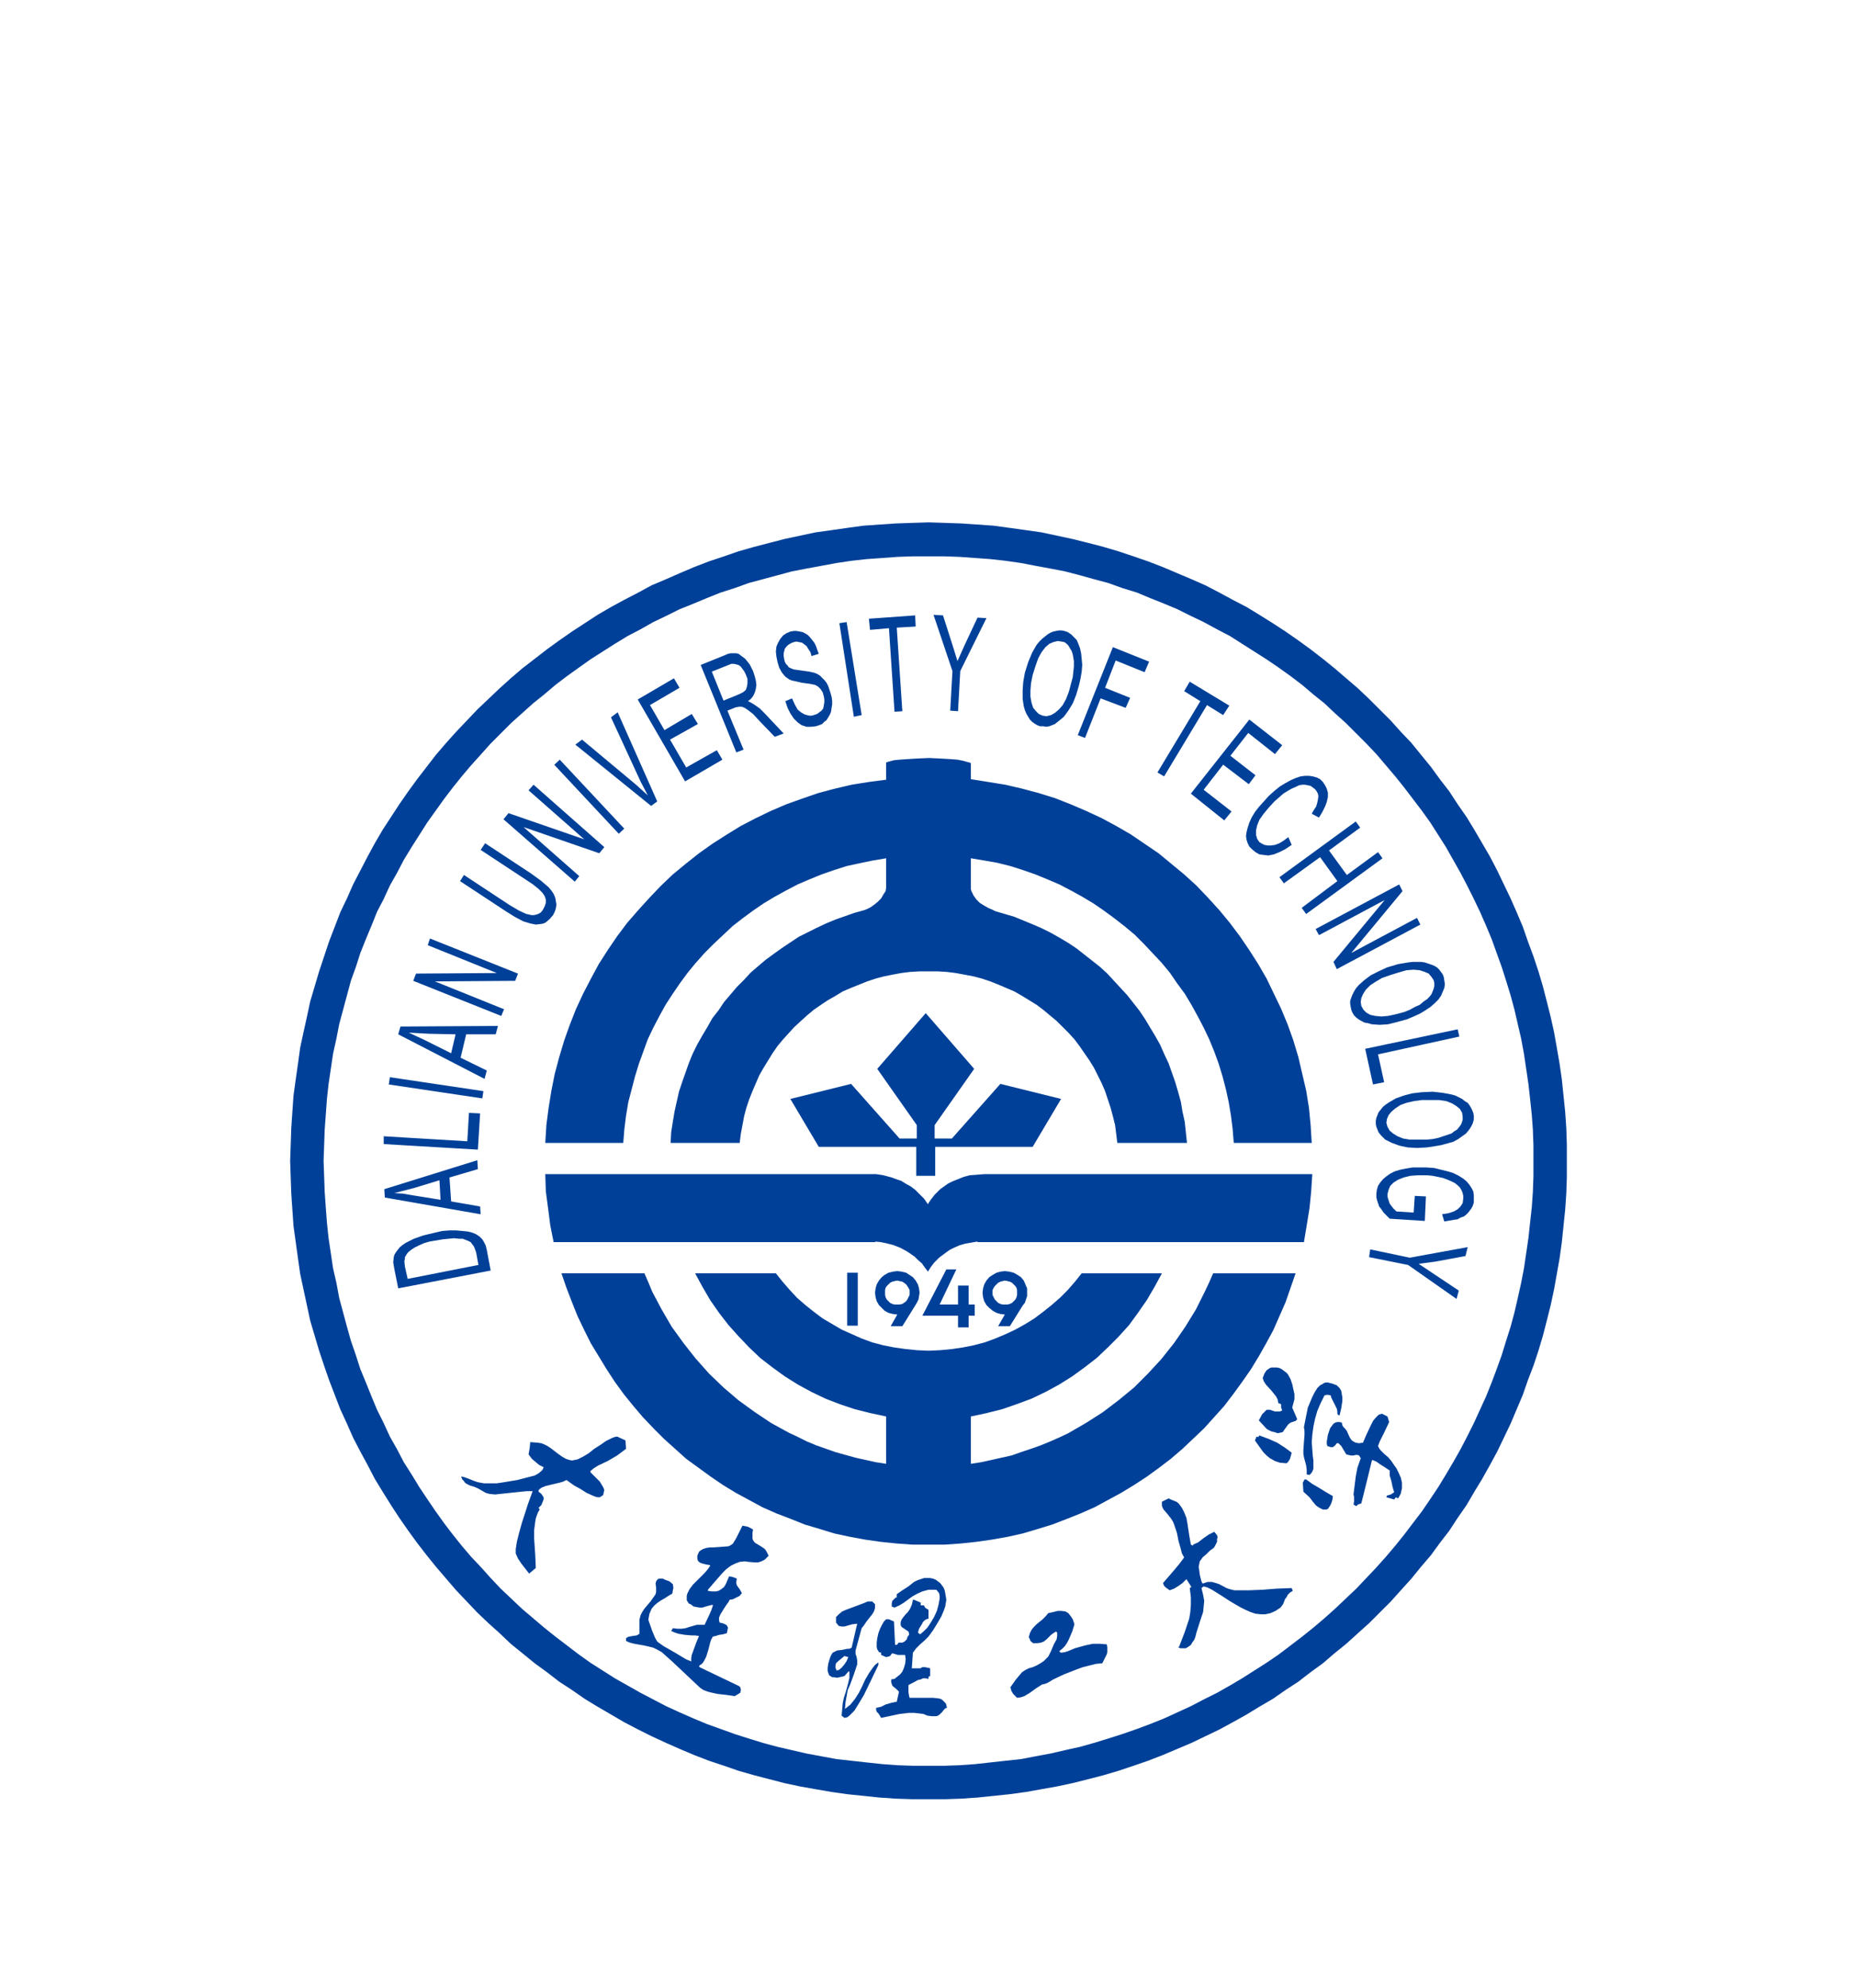 <svg width="128" height="137" fill="none" xmlns="http://www.w3.org/2000/svg"><g filter="url(#a)" fill-rule="evenodd" clip-rule="evenodd" fill="#004098"><path d="M89.225 80.433v-.346l-.076-.345-.077-.346-.116-.346-.191-.345-.115-.115-.308-.23-.153-.078-.192-.038h-.346l-.115.038-.23.154-.154.23-.115.308.077.23.153.23.384.423.307.384.115.23.039.23.192.077v.23l.077.193-.154.076h-.345l-.346-.115h-.23l-.307.307-.23.423.46.499.115.115.307.153.192.039.23.077.193-.039.153-.038.077-.115.192-.27.115-.153.153-.115.23-.077.116-.038.116-.115-.346-.806.153-.576Zm-2.61 2.572-.116.269.576.806.23.23.231.192.346.192.345.116.46.038.116-.115.115-.192.116-.422-.462-.346-.537-.346-.614-.268-.615-.23-.076.115-.115-.039Zm3.263 1.42.154.577.038.307v.307l.192.038.115-.115.077-.115.077-.192v-.576l-.039-.269-.076-.998.038-.499.077-.576.115-.537.154-.538.23-.538.269-.537.191-.038.23.038.04.154.077.153.153.307.153.307.039.192v.154l.038.077.116.038.115-.499.076-.5v-.23l-.076-.46-.115-.192-.078-.077-.115-.115-.306-.115-.308-.077h-.154l-.115.038-.115.077-.154.077-.191.192-.193.307-.153.307-.307.73-.269 1.343.039.27v.268l-.039.5-.038.537v.268l.038.23Zm.039 1.537-.115.23.037.614.423.384.23.307.23.269.23.154.232.115h.23l.115-.039.077-.115.077-.115.076-.154.078-.23.037-.269-.46-.268-.5-.308-.46-.269-.422-.306h-.115Zm5.989-1.268-.23-.268-.27-.23-.268-.27-.077-.115-.076-.153.114-.307.27-.538.384-.806-.116-.384-.383-.192-.116.038-.115.039-.192.192-.192.23-.154.307-.307.653-.23.537-.269.039-.23-.038-.154-.077-.115-.077-.115-.154-.077-.153-.153-.346-.115-.153-.116-.116-.077-.115-.038-.192-.153-.038h-.154l-.154.038-.115.077-.23.307-.077.23-.077.231-.038.23-.038.23v.154l.037.154.23.077h.154l.154-.116.115-.153h.115l.193.192.345.576.154.038.153.038h.192l.154-.038h.115l.115.038.115.192-.23.653-.115.614-.077.615-.077.614.039.154v.345l-.039.192.192.115.115-.115.231-.076.345-1.383.384-1.574.038-.038.27.115.268.192.307.192.346.23v.346l.115.384.077.384.115.384-.23.153-.269.077-.038.115.537.154.115-.154.154.077.115-.192.077-.154.038-.192.038-.153v-.384l-.076-.346-.154-.345-.153-.308-.192-.268-.154-.23ZM37.124 87.92l.077.115-.115.192-.077.192-.077.23-.038.23-.077.576v.576l.077 1.152.038.883-.46.384-.538-.691-.23-.346-.154-.345v-.307l.077-.5.153-.614.192-.69.422-1.306.308-.845v-.038h-.384l-.384.038-1.46.154-.345.038-.384-.038-.153-.039-.116-.038-.537-.307-.269-.115-.269-.077-.23-.115-.115-.077-.077-.115-.115-.115-.077-.193h.077l.154.039.307.115.384.154.23.076.422.077h.883l.5-.077.921-.153.883-.23.307-.077.269-.154.23-.192.077-.115.038-.115-.307-.154-.23-.192-.269-.23-.23-.307.077-.423.038-.422.5.038.268.039.192.077.23.115.23.153.5.384.269.192.268.154.23.077.193.038.384-.077.384-.192.383-.23.384-.307.423-.269.384-.269.384-.192.192-.077.192-.038.576.269.038.576-.614.46-.653.384-.653.308-.307.192-.23.191v.077l.652.653.23.384.078.192-.039.154-.038.192-.23.153h-.154l-.154-.038-.192-.077-.422-.192-.422-.269-.423-.23-.537-.384-.23.115-.27.077-.652.154-.307.076-.27.115-.153.116-.038.076v.077l.192.154.153.23v.154l-.153.384-.192.192ZM48.182 96.75l-.269-.038h-.23l-.461-.038-.46-.077-.231-.077-.269-.115.077-.115.038-.077.307.038h.308l.268-.038.23-.077.538-.154h.538l.307-.652.154-.346.115-.345-.039-.039-.307.077-.384.115h-.192l-.23-.038-.192-.039-.192-.153-.115-.038-.154-.23v-.308l.038-.154.154-.307.23-.307.807-.806.23-.269.154-.23v-.039l-.384-.076-.269-.077-.115-.077-.077-.077-.038-.153v-.192l.076-.192.039-.077.077-.077.192-.115.23-.077.269-.038h.23l.538-.039.499-.038.153-.077.154-.115.23-.384.422-.845.384.077.154.077.192.115-.038.23v.384l.038.116.077.115.077.077.384.23.23.153.077.077.077.115.153.308-.269.268-.23.116-.23.076h-.192l-.461-.038-.269-.038-.346.038-.307.115-.307.154-.307.23-.269.269-.537.614-.46.538v.077l.268.038h.269l.192-.038.191-.116.193-.153.115-.192.23-.538.23.038.307.116-.038.192v.153l.038.116.077.115.115.153.154.27-.154.191-.46.23-.23.039-.077.153-.115.154-.23.345-.231.384-.077.192v.192l.038.154.192.038.192.077.116.077.076.153-.076.384-.27.077-.268.039-.23.076-.192.039-.116.192-.076.23-.116.46-.153.5-.115.23-.115.192-.116.115-.076.039-.077.077.038.076 2.726 1.306.077.077.038.115v.115l-.038.154-.384.23-.23-.038-.27-.039-.69-.077-.346-.076-.307-.077-.307-.115-.23-.154-1.959-1.843-.69-.614-.27-.154-.307-.153-.307-.077-.345-.077-.653-.115-.307-.077-.269-.115v-.192l.115-.077.115-.038.23-.039.27-.038.076-.038.116-.077v-.96l.076-.307.116-.23.153-.231.192-.23.23-.27.27-.383.076-.115.038-.154v-.307l-.038-.269.038-.153.077-.115.115-.077h.27l.153.077.307.115.23.192.039.268-.039.154-.038.23-.269.154-.23.154-.269.153-.23.154-.23.192-.193.23-.153.346-.077.422.269.768.192.46.153.27.154.114.269.193.806.46.768.46.383.154-.038-.038v-.192l.038-.23.308-.845.192-.46ZM62.695 101.012l-.038-.153-.039-.231v-.499l.307-.153.346-.192.192-.039.153-.077h.192l.192.039v-.154l.115-.038v-.538l-.345-.077h-.192l-.077.039-.038.038h-.614l.076-1.075.23-.307.27-.269.307-.268.268-.27.308-.421.307-.5.268-.46.193-.461.076-.23.077-.461-.077-.46-.038-.193-.077-.192-.23-.307-.154-.115-.154-.115-.191-.077-.193-.039h-.422l-.46.154-.23.115-.385.307-.422.27-.384.268v.23h-.077l-.077.077-.153.154-.039.192v.192l.077.038.115.038.346-.153.307-.192.576-.422.346-.193.345-.153.422-.115h.538l.192.23.038.192v.192l-.077.422-.115.423-.192.422-.23.384-.23.346-.27.268-.23.192-.153-.115.077-.269.192-.307.076-.154.116-.115.115-.076.153-.039v-.614l-.192-.115-.076-.077-.039-.115h-.23v-.192l-.46-.192h-.078l-.038.192-.038.153-.116.27-.153.23-.154.153-.153.192-.116.154-.076.191v.23l.076.116.346.23.115.077.039.115v.116l-.116.153v.039l-.038.115-.154.153-.153.077h-.269l-.038.077-.077.077h-.115l-.077-1.613-.346-.153h-.192l-.153.153-.116.192-.153.307-.115.307-.077.346-.038.307v.307l.038.154.077.115.038.077.154.038v.154l.345.153.154-.038.115-.038.077-.116.077-.076.384.115h.499l.038.307-.038.307-.077.269-.115.269-.154.192-.384.307-.23.038v.192l.077.231.077.076.191.154.192.192-.153.691-.384.077-.384.115-.307.153-.154.039-.192.038v.154l.039.115.115.115.077.115.115.192 1.267-.268.653-.077h.345l.346.038.307.039.268.115.308.038h.307l.115-.038.115-.077.154-.154.154-.192.076-.076.115-.039-.038-.192-.038-.115-.23-.23-.116-.077-.154-.038-.383-.039h-1.613Zm-2.15-2.419h-.039l-.192.154-.153.192-.269.384-.269.46-.192.423-.23.461-.269.422-.307.384-.192.153-.192.154.039-.461.153-.844.154-.346.268-.73.23-.69v-.27l-.038-.23-.076-.23v-.23l.422-1.536.154-.192.153-.23.269-.346.154-.192.115-.192.076-.23v-.269l-.191-.192h-.308l-.268.115-1.229.46-.269.116-.23.192-.192.192v.384l.192.23.192.039h.192l.537-.154.346-.038-.384 1.65-.154.078h-.153l-.346.076-.346.039-.307.153-.076.115-.077.154-.077.23-.077.27-.038.268v.23l.077.23.038.077.077.039.115.077h.115l.23.038.5-.115.307-.346.038.077v.384l-.077.346-.191.691-.116.345-.077.384-.076.845.192.153.192-.038.153-.115.346-.346.307-.499.346-.576.576-1.19.422-.883v-.154Zm-2.726.5-.154.038-.077-.192v-.154l.039-.153.115-.116.46-.383.154.038.115.038-.115.27-.153.23-.192.23-.192.153ZM72.255 95.176l.346-.077.307-.076h.269l.268.038.192.115.154.192.153.23.115.346-.153.5-.23.537-.116.23-.153.23-.192.192-.192.154.038.077.077.038.269-.038.23-.077.46-.192.692-.192.538-.115h.46l.5.038.038.192v.346l-.039.153-.307.615-.422.038-.922.23-.422.154-.883.346-.73.345-.383.23-.192.077-.192.039-.423.269-.422.307-.384.23-.23.077-.27.038-.268-.269-.115-.192-.077-.268.384-.538.422-.499.23-.154.231-.115.269-.077.269-.115.268-.153.23-.154.308-.307.192-.384.192-.46.192-.346.038-.23v-.23l-.076-.078-.192.115-.154.116-.307.307-.192.153-.192.077-.269.038h-.269l-.192-.153-.038-.115-.077-.154.077-.269.115-.23.154-.192.192-.192.422-.346.192-.192.192-.23ZM83.697 89.57l.192.231.038.154-.038.115v.192l-.154.307-.077.115-.269.192-.23.23-.269.23-.076.116-.116.153-.076.384.038.23.038.308.116.46.076.154.346-.115h.307l.269.077.23.077.5.268.23.077.307.077h.998l.96-.038.96-.077 1.037-.038.076.191-.192.116-.153.153-.077.154-.115.153-.116.308-.076.115-.115.153-.346.23-.346.154-.345.077h-.346l-.345-.038-.346-.116-.345-.153-.384-.192-.653-.384-.653-.422-.614-.384-.307-.154-.269-.077-.153.115.115.461.076.422-.076.768-.23.691-.231.73-.077.307-.077.192-.115.154-.115.192-.154.115-.191.115h-.385l-.153-.077.077-.038.384-.999.307-.92.077-.462.038-.499v-.537l-.077-.615.115-.076-.345-.538-.269.269-.269.192-.307.192-.307.115-.269-.192-.115-.115-.077-.192.73-.845.384-.46.345-.461-.153-.27-.077-.306-.154-.538-.115-.576-.192-.576-.077-.192-.115-.192-.269-.345-.268-.307-.077-.154-.038-.115v-.269l.46-.23.154.077.384.153.153.115.23.308.154.307.154.384.077.422.115.768.115.653.154.076v-.076l.345-.154.346-.269.384-.268.384-.193Z"/><path d="m64 20-2.265.076-2.227.154-1.114.153-1.075.154-1.113.154-2.15.46-2.073.538-1.075.307-.999.346-1.036.345-.999.384-.998.423-.96.422-.998.422-.921.5-.96.498-.922.5-.921.537-1.766 1.152-.883.614-.845.614-1.69 1.306-.806.69-.768.692-1.535 1.459-1.46 1.536-.69.768-.692.806-1.305 1.69-.614.844-.615.884-1.151 1.765-.538.922-.5.921-.997 1.92-.423.96-.46.96-.768 1.996-.691 2.074-.615 2.073-.23 1.075-.23 1.037-.231 1.075-.153 1.113-.154 1.075-.154 1.114-.153 2.226-.039 1.152L20 64l.038 1.152.039 1.113.153 2.227.308 2.227.153 1.075.691 3.225.615 2.073.345 1.037.346.998.768 1.997.46.998.422.96.5.96.499.921.499.96.538.883.575.922.576.883.615.883.614.845.653.844.652.806 1.383 1.613 1.459 1.536.767.73.768.69.768.73.806.653.845.69.845.615.845.653.883.576.883.614.883.537 1.843 1.075.96.5.921.46.998.461.96.423.998.422.999.384 1.036.345.999.346 1.075.307 2.073.538 1.075.23 1.075.192 1.113.192 1.075.153 2.227.231 1.114.077 1.152.038h2.265l1.114-.038 1.113-.077 2.227-.231 1.113-.153 2.15-.384 1.075-.23 1.075-.269 1.037-.269 1.037-.307 1.036-.346.999-.345.998-.384 1.996-.845 1.92-.921.922-.5.96-.537.883-.538.921-.537.883-.614.883-.576.845-.653.845-.614.806-.691.806-.653.806-.73.768-.69 1.498-1.498.69-.768.73-.806.653-.806.691-.807.614-.844.653-.845.576-.883.614-.883.538-.922.538-.883.537-.96.499-.921.921-1.92.845-1.996.346-.999.384-.998.345-1.037.308-1.036.268-1.037.269-1.075.231-1.075.383-2.15.154-1.114.23-2.227.077-1.113.038-1.113v-2.266l-.038-1.152-.077-1.113-.23-2.227-.154-1.075-.192-1.113-.191-1.075-.231-1.037-.269-1.075-.268-1.037-.308-1.036-.345-1.037-.384-1.037-.346-.998-.422-.998-.423-.96-.921-1.92-.499-.96-1.075-1.843-.538-.883-.614-.883-.576-.883-.653-.845-.614-.844-.691-.845-.653-.806-.73-.768-.69-.768-1.498-1.497-.768-.73-1.612-1.382-.806-.653-.845-.652-.845-.615-.883-.614-.883-.576-.921-.576-.883-.538-.96-.499-.922-.499-.96-.499-.96-.422-1.996-.845-.998-.384-.999-.345-1.036-.346-1.037-.307-1.037-.269-1.075-.269-2.15-.46-1.075-.154-2.226-.307-2.227-.154-1.114-.038L64 20Zm1.075 85.696h-2.15l-1.075-.038-1.037-.077-1.075-.115-2.073-.23-2.073-.384-1.997-.461-.998-.269-.998-.307-.96-.307-1.92-.691-.921-.384-.96-.423-.922-.422-1.766-.921-1.766-.999-1.69-1.075-.806-.576-1.612-1.228-.768-.615-1.536-1.305-1.459-1.382-.691-.73-.653-.73-.69-.729-.653-.767-.615-.768-.614-.807-.576-.806-.576-.845-.537-.806-.538-.883-.537-.845-.461-.883-.5-.883-.422-.921-.46-.922-.384-.921-.384-.96-.384-.922-.308-.96-.345-.998-.269-.96-.537-1.996-.192-1.037-.23-.998-.308-2.073-.115-1.076-.077-1.036-.076-1.075-.077-2.15.077-2.15.076-1.037.077-1.075.115-1.037.307-2.073.23-1.037.193-.998.806-2.995.346-.96.307-.96.384-.96.384-.92.384-.96.46-.884.423-.921.499-.883.46-.883.538-.883 1.075-1.69 1.152-1.613.614-.805.615-.768.652-.768.691-.768.653-.73 1.42-1.42.73-.653.768-.69.768-.616.768-.652.806-.614 1.613-1.152 1.69-1.076.882-.537.883-.46.883-.5.883-.422.922-.46.96-.385.921-.384.96-.384.96-.306.96-.347 2.994-.806.999-.192 2.073-.384 1.037-.154 1.036-.115 1.075-.076 1.037-.077 1.075-.038h2.15l1.075.038 1.075.077 1.037.076 1.037.115 1.075.154.998.193 1.037.191.998.192 1.036.27.96.268.999.268.96.346.998.307.921.384.96.384.921.384.922.461.883.422.922.5.883.46 2.534 1.613.845.575.806.577.806.614.768.652.768.615.73.69.729.654 1.42 1.42.692.73 1.305 1.536.614.768 1.228 1.612.577.806 1.075 1.69.998 1.766.461.883.46.921.423.883.422.96.384.922.691 1.92.308.96.306.998.269.998.461 1.996.192 1.037.307 2.073.116 1.037.115 1.075.076 1.037.039 1.075v2.15l-.039 1.075-.076 1.075-.115 1.037-.116 1.075-.307 2.073-.192.998-.231 1.037-.23.998-.269.998-.306.96-.308.999-.345.96-.346.92-.384.96-.845 1.844-.46.921-.461.883-.499.883-.499.845-.538.883-.537.806-.577.845-1.228 1.613-.614.767-.653.768-.652.73-1.383 1.459-1.459 1.382-.73.653-.767.652-.768.615-1.612 1.228-.845.576-1.69 1.075-.844.5-.883.499-.922.46-.883.461-1.843.845-.96.384-.921.345-.998.346-.96.307-.999.307-.96.269-1.036.23-.998.231-1.037.192-.998.192-1.075.115-2.074.23-1.075.077-1.075.038Z"/><path d="M85.04 62.771h5.376l-.077-1.229-.115-1.19-.192-1.19-.538-2.304-.345-1.152-.384-1.075-.461-1.113-.998-2.073-.576-.998-.614-.96-.653-.96-.691-.922-.73-.883-.768-.844-.806-.845-.844-.768-1.767-1.459-1.92-1.305-.998-.576-.998-.538-1.075-.5-1.075-.46-1.075-.422-1.114-.346-1.151-.307-1.152-.269-2.38-.384v-1.113l-.116-.038-.422-.115-.384-.077-.5-.039-.652-.038-.806-.039-.845.038-.653.04-.537.038-.384.038-.423.115-.115.039v1.19l-1.19.154-1.19.191-1.152.27-1.152.306-1.113.385-1.075.383-1.075.46-1.037.5-1.037.538-.998.614-.96.614-.921.653-.922.73-.883.729-.845.806-.767.807-.768.844-.768.883-.691.922-.653.96-.614.96-.538.998-.537 1.036-.5 1.075-.422 1.075-.384 1.075-.345 1.152-.307 1.152-.23 1.152-.193 1.19-.154 1.19-.076 1.229h5.375l.077-.96.115-.921.154-.922.46-1.766.269-.883.614-1.69.384-.806.423-.806.422-.768.5-.768.498-.73.538-.729.538-.652.614-.691.614-.615 1.305-1.228.691-.538.73-.537.73-.5.767-.46.768-.423.806-.422.807-.346.845-.345.883-.307.844-.269.883-.192.922-.192.921-.153v1.996l-.038.269-.154.23-.153.269-.23.23-.231.192-.269.192-.23.115-.192.077-.691.192-1.306.46-.652.27-.653.307-1.229.614-1.152.768-.537.384-.576.422-.5.423-.537.46-.46.5-.5.499-.422.499-.46.537-.384.576-.423.538-.345.614-.346.576-.346.614-.307.615-.268.652-.461 1.306-.23.69-.308 1.383-.115.691-.115.73-.038.729h4.76l.077-.614.23-1.229.154-.576.192-.576.23-.576.461-1.075.307-.537.615-.998.345-.5.384-.46.768-.845.461-.422.422-.384.461-.384.5-.346.46-.307.537-.307.5-.307.537-.23 1.152-.461.576-.192.576-.154.575-.115.615-.115.614-.077.653-.038h1.267l.614.038.615.077 1.228.23.576.154.576.192.576.23 1.075.46.538.308.998.614.46.346.922.768.845.844.384.423.345.46.691.999.308.499.537 1.075.23.537.384 1.152.154.576.153.614.154 1.229h4.8l-.154-1.459-.154-.69-.115-.692-.192-.691-.192-.653-.46-1.305-.308-.653-.269-.614-.345-.615-.691-1.151-.384-.576-.845-1.075-1.382-1.498-.5-.46-1.612-1.268-.576-.384-.576-.345-.614-.346-.614-.307-.615-.269-1.305-.537-1.305-.384-.23-.115-.27-.115-.268-.154-.308-.192-.23-.23-.192-.27-.153-.306-.039-.154v-2.111l.922.153.883.154.921.23.845.269.883.307.845.346.806.345.806.422.768.423.768.46.73.5.729.537.691.538.691.575.615.615 1.228 1.305.576.691.5.73.537.73.46.767.423.768.422.806.384.807.346.844.307.845.269.883.23.883.192.883.154.922.115.921.077.96ZM83.62 71.755l-.269.615-.307.653-.614 1.228-.73 1.19-.768 1.114-.883 1.113-.921.998-.96.96-1.075.883-1.114.845-1.151.73-1.19.69-.653.308-.615.269-.652.268-.653.23-.691.231-.653.23-2.073.461-.73.115v-3.263l1.075-.23 1.076-.27.998-.345 1.036-.384.96-.46.922-.5.921-.576.845-.614.845-.653.767-.729.73-.73.73-.806.614-.844.614-.884.538-.92.499-.922h-5.53l-.46.575-.499.576-.538.538-.575.499-.576.46-.615.461-.614.384-.691.384-.653.307-.73.308-.729.268-.73.192-.767.154-.768.115-.806.077-.807.038-.806-.038-.768-.077-.806-.115-.768-.154-.73-.192-.729-.268-1.382-.615-1.306-.768-.614-.46-.576-.461-.576-.5-.499-.537-.5-.576-.46-.576h-5.567l.5.922.537.921.614.883.653.845.69.768.73.768.768.73.845.652.844.614.922.576.922.5.96.46.997.384 1.037.346 1.075.269 1.075.23v3.263l-.73-.115-1.381-.307-1.383-.384-1.305-.46-.653-.27-.614-.306-.653-.308-1.19-.652-1.152-.768-1.113-.806-1.037-.884-.998-.96-.921-1.036-.845-1.075-.806-1.114-.692-1.19-.652-1.228-.27-.653-.268-.615h-5.72l.345.999.384.998.384.96.46.96.461.921 1.075 1.766.576.883.614.845.653.806.653.768.73.768.729.73 1.536 1.382 1.69 1.228.844.576.883.538 1.843.998.96.423.998.383.96.384 1.036.308.999.307 1.075.23 1.036.192 1.075.154 1.114.115 1.075.077h2.227l1.113-.077 1.075-.115 1.075-.154 1.075-.192 1.037-.23 1.037-.307.998-.308.998-.383.96-.384.96-.423 1.843-.998.883-.537.883-.577.845-.614.806-.614.806-.691.73-.691.768-.73 1.382-1.536.614-.806.615-.845.614-.883.537-.883.5-.883.499-.921.844-1.92.692-1.996H83.62ZM67.84 64.921l-.999.077-.422.115-.768.307-.307.154-.537.384-.385.384-.268.345-.154.23-.038.078-.269-.384-.614-.615-.307-.23-.346-.192-.307-.192-.346-.115-.307-.115-.576-.154-.499-.077H37.585l.038 1.19.154 1.152.153 1.19.23 1.152h22.193l-.039-.038.384.038.384.077.461.115.5.192.498.27.5.345.23.23.268.23.192.27.23.306.193-.307.23-.307.346-.346.46-.345.27-.192.306-.154.346-.153.384-.115.422-.077.46-.077v.038h22.5l.192-1.151.192-1.19.115-1.153.077-1.19H67.84ZM33.822 71.564l-6.373 1.228-.27-1.344-.076-.46.038-.346.039-.153.115-.192.115-.154.154-.192.192-.154.23-.153.538-.269.652-.23.807-.192.499-.116.499-.038h.46l.423.038.384.039.307.077.269.115.23.153.192.192.115.192.116.23.076.308.269 1.42Zm-.845-.384-.153-.845-.077-.23-.077-.192-.23-.308-.154-.077-.192-.076-.192-.077h-.23l-.384-.038-.768.076-.921.154-.384.115-.346.154-.307.153-.23.154-.192.154-.116.153-.114.192v.115l-.039.154.039.384.191.844 4.876-.96ZM33.13 67.686l-6.603-1.152-.038-.576 6.412-1.996.038.614-1.958.576.115 1.65 1.997.346.038.538Zm-2.764-.999-.076-1.343-1.766.537-1.344.346.614.038.653.115 1.92.308ZM32.939 63.232l-6.489-.384v-.538l5.76.346.115-1.958.768.038-.154 2.496ZM26.872 58.24l6.448.96-.074.5-6.448-.96.075-.5ZM33.4 58.356l-5.951-3.072.153-.537 6.72-.039-.154.576h-2.035l-.384 1.613 1.804.883-.153.576Zm-2.304-1.766.307-1.306-1.843-.038-1.382-.077 1.152.538 1.766.883ZM34.551 54.017l-6.066-2.419.192-.499 5.567-.038-4.76-1.92.153-.46 6.066 2.418-.192.5-5.529.038 4.762 1.92-.193.46ZM33.131 42.575l.307-.46 3.148 2.073.692.5.537.46.192.23.154.23.115.27.038.23.039.23-.039.27-.076.23-.116.23-.23.269-.269.23-.153.077-.192.038-.346.038-.384-.076-.499-.154-.576-.307-.614-.384-3.149-2.073.27-.423 3.148 2.074.652.384.5.23.191.038.154.039h.192l.153-.039.116-.038.153-.077.115-.115.077-.115.115-.23.077-.23v-.231l-.077-.23-.153-.231-.269-.269-.384-.307-.46-.307-3.149-2.074ZM39.62 44.764l-4.915-4.3.346-.422 5.221 1.804-3.84-3.379.346-.384 4.877 4.3-.346.423-5.222-1.805 3.84 3.38-.307.383ZM38.583 36.356l4.447 4.753-.377.353-4.447-4.754.377-.352ZM44.88 39.543l-5.222-4.224.46-.346 3.725 3.11.806.73-.499-.96-2.035-4.415.461-.346 2.726 6.143-.422.308ZM47.222 37.853l-3.264-5.644 2.496-1.46.384.654-2.035 1.19.998 1.728 1.881-1.114.423.692-1.92 1.075 1.114 1.92 2.111-1.191.384.653-2.572 1.497ZM50.754 35.857l-2.457-6.028 1.612-.653.27-.115.191-.039h.384l.154.039.46.345.154.193.154.191.23.46.115.347.077.307.038.307-.038.269-.077.268-.115.231-.154.192-.192.153.23.116.193.115.384.268.345.346 1.305 1.382-.614.23-.998-1.036-.5-.538-.345-.268-.23-.154-.192-.077h-.192l-.23.039-.576.23 1.113 2.687-.499.193Zm-.883-3.571 1.036-.423.308-.153.192-.154.076-.23.039-.23v-.308l-.115-.306-.116-.231-.115-.153-.115-.154-.154-.115-.307-.077h-.192l-.191.077-1.152.46.806 1.997ZM54.133 32.324l.46-.192.193.422.191.346.23.192.27.154.307.076h.153l.154-.038.23-.077.307-.23.116-.154.038-.191.038-.231v-.192l-.038-.23-.077-.269-.153-.23-.154-.154-.192-.115-.345-.077-.576-.077-.5-.115-.192-.038-.192-.077-.268-.192-.23-.27-.193-.345-.115-.383-.077-.384-.038-.346.038-.345.116-.27.153-.268.192-.23.23-.154.27-.115.23-.039h.192l.23.039.192.039.154.076.192.115.153.154.154.192.153.192.116.23.076.23.116.308-.5.154-.076-.27-.154-.23-.115-.192-.307-.23-.384-.077-.192.038-.192.077-.192.116-.116.115-.115.153-.077.307v.193l.039.23.038.154.077.153.115.115.077.116.154.076.192.077.537.077.538.076.345.077.192.077.192.115.154.154.153.153.154.192.115.23.154.461.076.269.039.269v.268l-.038.23-.039.27-.077.192-.115.192-.115.192-.154.115-.153.154-.192.076-.23.077-.346.038h-.307l-.346-.115-.269-.192-.268-.268-.23-.346-.193-.384-.153-.46ZM58.855 33.399l-.998-6.45.5-.077 1.036 6.412-.538.115ZM61.658 33.054l-.384-5.76-1.305.116-.077-.768 3.187-.23.038.768-1.305.076.384 5.76-.538.038ZM65.498 32.977l.153-2.726-1.305-3.878.653.039.652 2.035.346 1.113.499-1.113.883-1.881.614.037-1.804 3.648-.154 2.765-.537-.039ZM70.642 30.366l.23-.73.27-.652.153-.27.154-.267.192-.231.192-.192.384-.307.192-.115.191-.077.193-.039.191-.038h.192l.192.038.23.078.231.153.192.192.192.192.115.268.115.308.077.345.038.384.039.423-.038.46-.077.46-.115.5-.192.653-.23.576-.308.5-.307.421-.23.192-.384.308-.384.153-.23.038-.193-.038h-.23l-.192-.077-.192-.115-.154-.115-.153-.154-.115-.192-.116-.192-.115-.268-.076-.27-.077-.498v-.576l.038-.576.115-.653Zm.538.154-.115.576-.039.499v.422l.077.422.115.346.192.23.192.192.269.116.269.038.307-.077.269-.153.268-.231.27-.307.23-.422.192-.5.153-.575.115-.423.039-.384.038-.345v-.384l-.077-.461-.077-.23-.115-.192-.115-.192-.115-.116-.154-.115-.192-.038-.268-.038-.308.076-.268.115-.269.23-.269.347-.23.422-.192.537-.192.615ZM74.29 34.666l2.419-6.066 2.496.999-.308.729-1.996-.807-.73 1.882 1.728.691-.307.69-1.728-.652-1.075 2.726-.499-.192ZM79.78 37.239l2.957-4.915-1.114-.691.384-.652 2.726 1.65-.422.653-1.114-.69-2.956 4.914-.46-.27ZM82.084 38.697l4.031-5.106 2.266 1.767-.5.614-1.842-1.459-1.23 1.574 1.729 1.344-.461.614-1.766-1.344-1.344 1.728 1.92 1.497-.5.615-2.303-1.844ZM88.803 41.693l.23.537-.46.307-.385.192-.384.154-.383.077-.615-.077-.268-.154-.23-.192-.193-.192-.115-.23-.077-.23-.038-.27.038-.268.077-.307.115-.346.154-.345.23-.384.27-.346.69-.768.384-.345.384-.308.384-.23.345-.192.346-.153.346-.115.306-.039h.27l.268.039.27.076.23.115.192.193.153.23.115.23.077.269v.307l-.076.346-.116.307-.192.384-.23.384-.5-.269.154-.268.153-.23.078-.27.038-.192.038-.23-.038-.193-.077-.153-.115-.153-.308-.23-.383-.078h-.192l-.23.039-.23.115-.27.115-.268.154-.308.191-.306.27-.308.268-.422.461-.346.422-.269.384-.153.384-.077.346v.307l.077.269.153.23.192.115.154.077.23.038h.23l.27-.038.306-.115.308-.192.307-.23ZM88.189 44.457l5.26-3.84.307.423-2.15 1.574 1.229 1.69 2.15-1.575.307.423-5.26 3.84-.308-.423 2.458-1.843-1.19-1.651-2.496 1.804-.307-.422ZM90.685 48.028l5.758-3.072.23.46-3.532 4.263 4.531-2.42.23.462-5.759 3.071-.23-.499 3.532-4.262-4.53 2.419-.23-.422ZM95.6 50.677l.767-.23.69-.116.308-.038h.576l.269.038.46.154.193.077.191.115.154.153.23.308.077.192.038.23.039.269-.039.268-.23.538-.192.269-.23.23-.307.269-.346.23-.384.23-.422.193-.46.192-.692.192-.614.153-.577.038-.537-.038-.269-.077-.23-.038-.23-.115-.192-.115-.154-.116-.153-.153-.115-.192-.077-.192-.039-.192-.038-.23v-.192l.077-.23.077-.193.115-.23.115-.192.192-.23.384-.346.46-.346.538-.268.576-.27Zm.19.537-.536.192-.461.27-.346.23-.307.307-.192.307-.115.269-.039.268.039.27.153.268.192.192.27.154.345.076.422.039.46-.039.538-.115.576-.154.384-.153.345-.192.346-.154.27-.23.23-.154.152-.153.154-.192.078-.192.076-.192.039-.192v-.192l-.039-.192-.154-.23-.191-.23-.27-.116-.345-.115-.422-.039-.5.039-.537.153-.614.192ZM94.101 56.283l6.374-1.344.115.499-5.605 1.228.422 1.92-.768.154-.538-2.457ZM97.98 59.277l.767-.038.691.077.614.115.269.077.461.23.192.154.192.115.115.153.116.192.076.154.077.192.038.192v.269l-.076.268-.115.23-.154.231-.192.23-.537.384-.346.192-.845.23-.46.078-.5.076-.691.039-.653-.039-.537-.115-.537-.192-.461-.23-.307-.307-.154-.192-.153-.384-.039-.192v-.23l.039-.193.153-.383.307-.384.192-.154.23-.154.461-.268.538-.192.576-.154.653-.077Zm0 .538-.538.077-.5.115-.422.153-.345.23-.27.231-.19.23-.116.27-.038.268.076.269.154.268.23.192.307.192.384.154.46.077h1.153l.422-.038.384-.078.921-.307.193-.153.191-.115.154-.192.115-.154.077-.192.038-.153v-.192l-.038-.27-.153-.268-.231-.192-.307-.192-.384-.153-.5-.077H97.98ZM97.518 66.419l.769.038-.077 1.69-2.42-.154-.421-.422-.154-.23-.154-.193-.076-.23-.077-.23-.038-.192v-.23l.038-.27.077-.269.153-.23.192-.23.23-.192.27-.192.306-.154.384-.115.384-.077.461-.077h.96l.538.039.921.23.384.115.384.192.307.192.23.192.193.23.153.231.115.23.038.27v.498l-.076.23-.077.154-.231.307-.153.154-.153.115-.231.077-.192.115-.269.039-.653.115-.153-.5.46-.076.346-.115.269-.154.192-.192.153-.23.039-.307v-.192l-.039-.192-.076-.192-.115-.192-.154-.154-.192-.153-.231-.116-.268-.115-.307-.115-.346-.077-.383-.077-.385-.038h-.614l-.537.038-.46.115-.385.154-.307.192-.23.23-.116.27-.077.306v.154l.039.154.115.345.23.307.231.23 1.19.078.076-1.152ZM94.447 70.105l2.726.575 3.993-.729-.153.614-2.074.384-1.152.154 2.764 1.843-.153.576-3.34-2.342-2.688-.538.077-.537Z"/><path d="M58.394 75.365h.73v-3.648h-.73v3.648ZM63.386 73.1l-.039-.308-.076-.269-.154-.269-.192-.23-.46-.307-.308-.077-.307-.038-.307.038-.307.077-.27.154-.191.153-.192.23-.154.27-.076.268-.039.307.039.307.076.27.154.268.384.384.269.153.307.077.307.039-.46.806h.806l.883-1.42.115-.193.115-.23.077-.46Zm-2.38.153v-.346l.038-.153.077-.116.23-.23.153-.077.154-.038.192-.039.154.039.192.038.115.077.153.115.154.23.077.154v.346l-.154.307-.077.115-.153.115-.115.077-.192.039h-.346l-.154-.039-.153-.077-.23-.23-.077-.154-.039-.153ZM70.796 73.33v-.538l-.23-.538-.192-.23-.23-.153-.27-.154-.307-.077-.307-.038-.307.038-.269.077-.268.154-.23.153-.193.23-.153.27-.077.268-.039.307.039.307.077.27.153.268.192.192.23.192.27.153.268.077.307.039-.46.806h.806l.883-1.42.153-.193.154-.46Zm-2.38-.077v-.346l.076-.153.077-.116.23-.23.154-.077.307-.077.192.039.154.038.153.077.23.23.078.116.038.153v.346l-.038.153-.077.154-.23.23-.154.077-.154.039h-.345l-.154-.039-.154-.077-.23-.23-.153-.307ZM67.187 73.906h-.422V72.6h-.73v1.306h-1.267l1.152-2.42h-.691l-1.651 3.188h2.457v.806h.73v-.806h.422v-.768ZM68.953 58.701l-3.34 3.763h-1.19v-.922l2.726-3.877-3.34-3.84-3.341 3.84 2.726 3.877v.922h-1.19l-3.34-3.763-4.186 1.037 1.959 3.302h6.719v1.996h1.305V63.04h6.719l1.958-3.302-4.185-1.037Z"/></g><defs><filter id="a" x="-13" y="0" width="154" height="157" filterUnits="userSpaceOnUse" color-interpolation-filters="sRGB"><feFlood flood-opacity="0" result="BackgroundImageFix"/><feColorMatrix in="SourceAlpha" values="0 0 0 0 0 0 0 0 0 0 0 0 0 0 0 0 0 0 127 0" result="hardAlpha"/><feOffset dy="16"/><feGaussianBlur stdDeviation="6.5"/><feColorMatrix values="0 0 0 0 0 0 0 0 0 0 0 0 0 0 0 0 0 0 0.03 0"/><feBlend in2="BackgroundImageFix" result="effect1_dropShadow_49_5529"/><feBlend in="SourceGraphic" in2="effect1_dropShadow_49_5529" result="shape"/></filter></defs></svg>